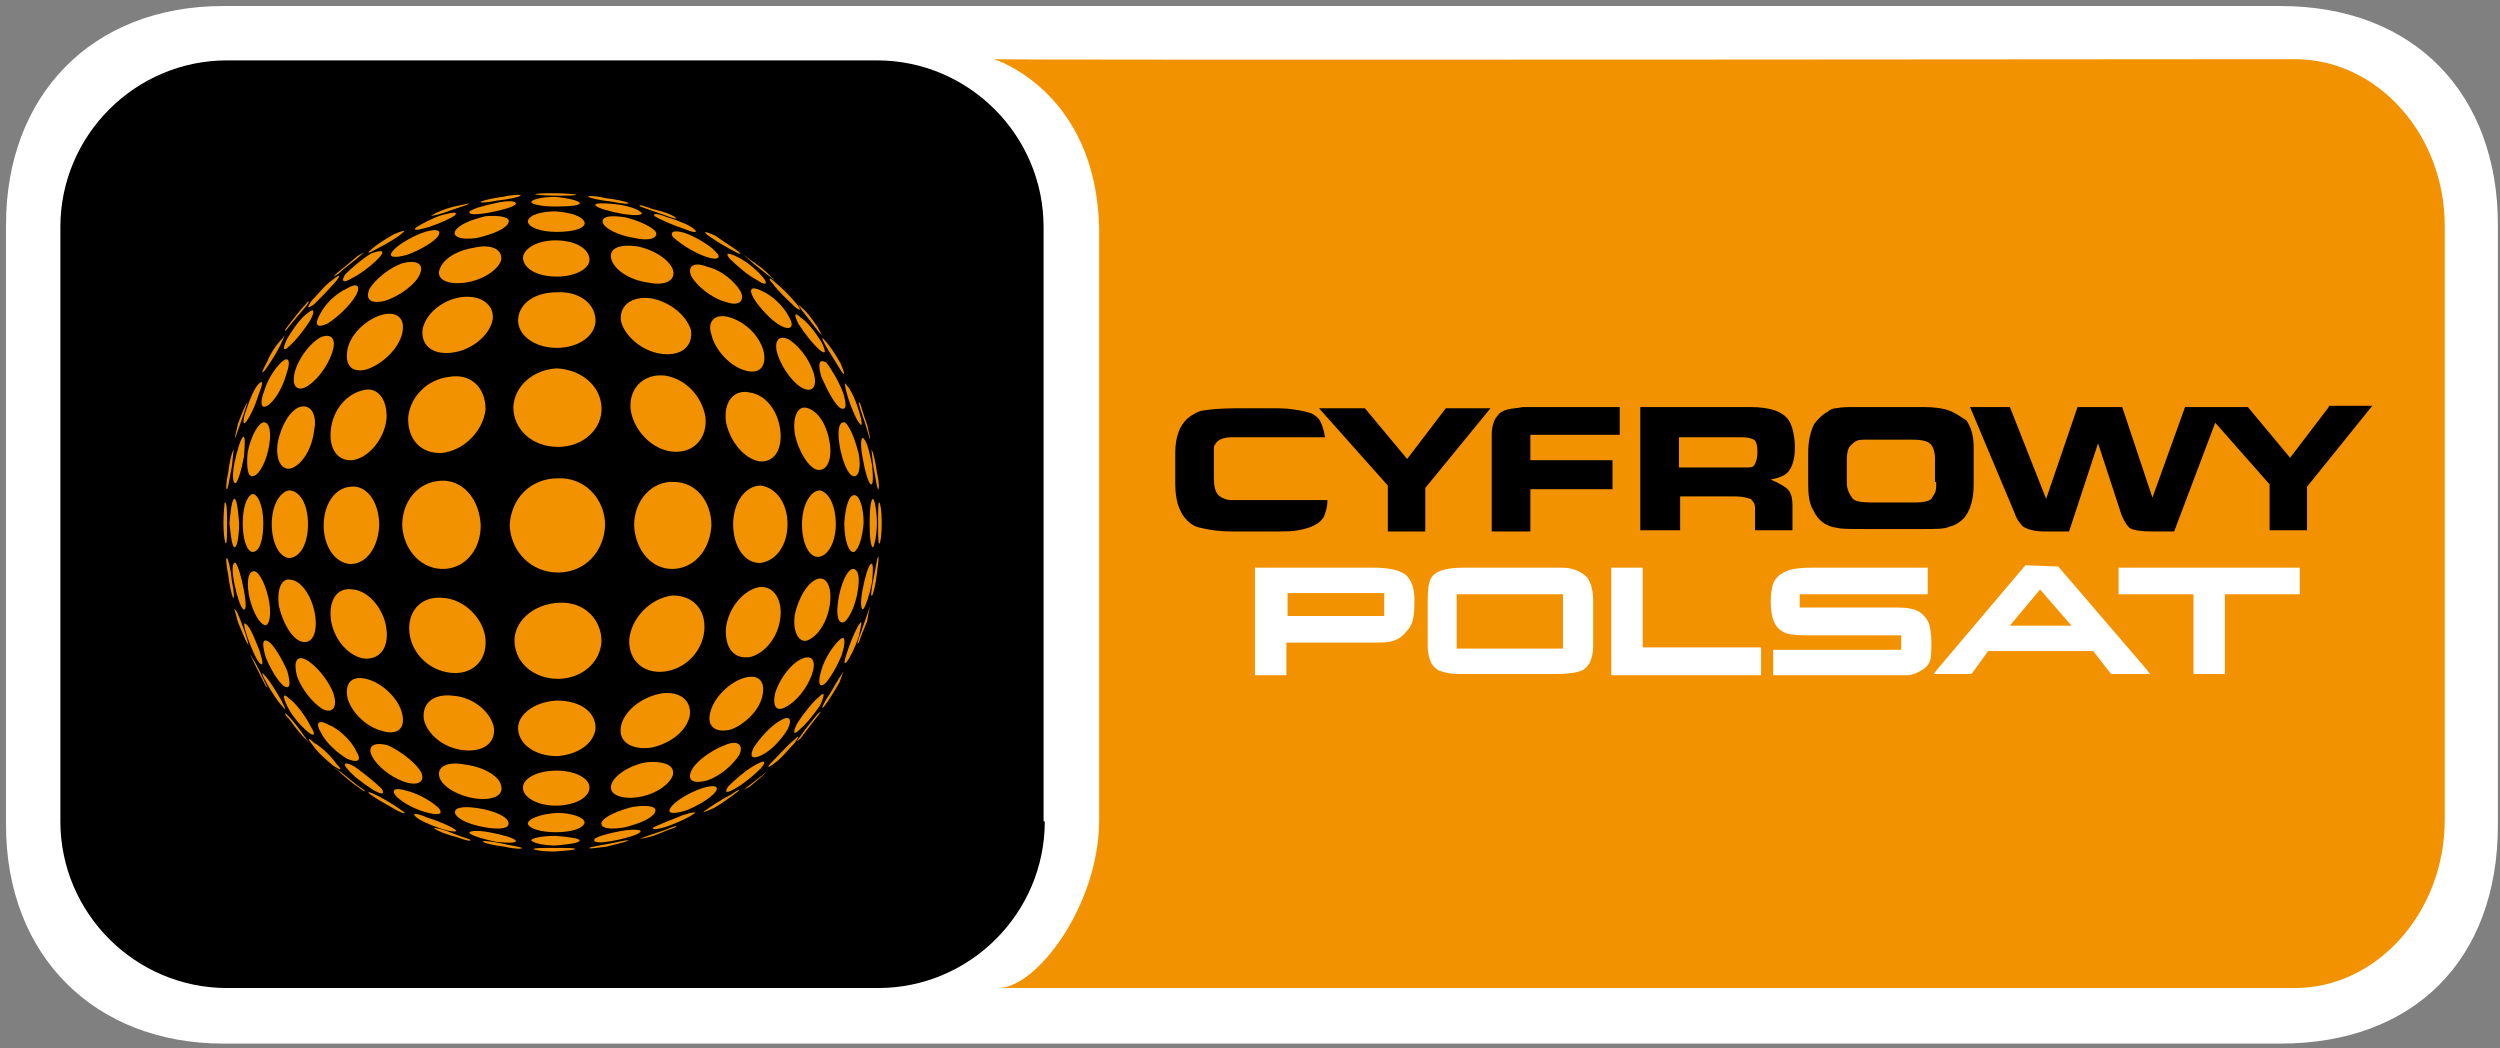 <?xml version="1.0" encoding="UTF-8" standalone="no"?> <!-- Created with Inkscape (http://www.inkscape.org/) --> <svg xmlns:dc="http://purl.org/dc/elements/1.1/" xmlns:cc="http://creativecommons.org/ns#" xmlns:rdf="http://www.w3.org/1999/02/22-rdf-syntax-ns#" xmlns:svg="http://www.w3.org/2000/svg" xmlns="http://www.w3.org/2000/svg" xmlns:sodipodi="http://sodipodi.sourceforge.net/DTD/sodipodi-0.dtd" xmlns:inkscape="http://www.inkscape.org/namespaces/inkscape" width="207.3" height="86.9" viewBox="0 0 54.848 22.992" id="svg1642" inkscape:version="0.92.0 r15299" sodipodi:docname="cyfrowy polsat.svg"><rect x="0" y="0" width="54.848" height="22.992" fill="#808080" stroke="none"/> <defs id="defs1636"></defs>  <g inkscape:label="Layer 1" inkscape:groupmode="layer" id="layer1" transform="translate(42.122,-218.758)"> <g id="g1947" transform="matrix(0.265,0,0,0.265,-41.99,218.89)"> <g id="g1945"> <g id="g1653"> <path id="path1651" d="m 206.3,67.8 c 0,11.2 -7,18.1 -18,18.1 -9.9,0 -160.4,0 -170.3,0 C 7.4,85.9 0,78.7 0,67.8 0,57.8 0,18.1 0,18.1 v 0 C 0,7.5 7,0 18,0 c 10,0 160.4,0 170.3,0 11.2,0 18,7.4 18,18.1 v 0 c 0,0 0,39.7 0,49.7 z" class="st0" inkscape:connector-curvature="0" style="fill:#ffffff"></path> </g> <g id="g1943"> <path id="path1655" d="m 189.5,4.4 c 6.8,0 12.4,6.2 12.4,13.8 v 49.2 c 0,7.6 -5.6,13.9 -12.4,13.9 L 82,81.3 c 3.2,0.2 8.5,-6.8 8.5,-13.9 V 18.3 C 90.2,7 81.8,4.4 81.8,4.4 c 0,0.1 107.7,0 107.7,0 z" class="st1" inkscape:connector-curvature="0" style="fill:#f39200"></path> <g id="g1937"> <path id="path1657" d="m 86,67.5 c 0,7.6 -6.2,13.8 -13.8,13.8 H 18.3 C 10.7,81.3 4.5,75.1 4.5,67.5 V 18.3 C 4.5,10.7 10.7,4.5 18.3,4.5 h 53.8 c 7.6,0 13.8,6.2 13.8,13.8 v 49.2 z" inkscape:connector-curvature="0"></path> <g id="g1935"> <path id="path1659" d="m 38.3,16.4 c -0.2,0.1 -1.2,0.4 -2,0.7 -0.9,0.3 -1.3,0.3 -1,0.2 0.3,-0.2 1,-0.5 1.8,-0.7 0.9,-0.2 1.4,-0.3 1.2,-0.2 z" class="st2" inkscape:connector-curvature="0" style="clip-rule:evenodd;fill:#f39200;fill-rule:evenodd"></path> <path id="path1661" d="m 42.6,15.7 c -0.1,0.1 -0.9,0.3 -1.9,0.4 -1,0.2 -1.5,0.2 -1.4,0.1 0.2,-0.1 1,-0.3 1.8,-0.4 0.9,-0.2 1.6,-0.2 1.5,-0.1 z" class="st2" inkscape:connector-curvature="0" style="clip-rule:evenodd;fill:#f39200;fill-rule:evenodd"></path> <path id="path1663" d="m 47.2,15.6 c 0.1,0.1 -0.7,0.1 -1.7,0.1 -1,0 -1.7,-0.1 -1.7,-0.1 0.1,-0.1 0.7,-0.1 1.7,-0.1 0.9,0 1.6,0.1 1.7,0.1 z" class="st2" inkscape:connector-curvature="0" style="clip-rule:evenodd;fill:#f39200;fill-rule:evenodd"></path> <path id="path1665" d="m 51.5,16.3 c 0.2,0.1 -0.4,0.1 -1.3,-0.1 -1,-0.1 -1.8,-0.3 -2,-0.4 -0.1,-0.1 0.6,-0.1 1.4,0.1 0.9,0.1 1.8,0.3 1.9,0.4 z" class="st2" inkscape:connector-curvature="0" style="clip-rule:evenodd;fill:#f39200;fill-rule:evenodd"></path> <path id="path1667" d="m 55.4,17.5 c 0.3,0.2 -0.1,0.1 -0.9,-0.2 -0.9,-0.3 -1.7,-0.6 -2,-0.7 -0.2,-0.2 0.2,-0.1 1,0.2 0.9,0.2 1.7,0.5 1.9,0.7 z" class="st2" inkscape:connector-curvature="0" style="clip-rule:evenodd;fill:#f39200;fill-rule:evenodd"></path> <path id="path1669" d="m 29.4,20.6 c -0.4,0.4 -1.3,1 -1.8,1.5 -0.6,0.4 -0.6,0.4 -0.2,0 0.4,-0.3 1.1,-0.9 1.7,-1.4 0.5,-0.3 0.7,-0.4 0.3,-0.1 z" class="st2" inkscape:connector-curvature="0" style="clip-rule:evenodd;fill:#f39200;fill-rule:evenodd"></path> <path id="path1671" d="m 32.8,18.8 c -0.3,0.3 -1.3,0.9 -2.1,1.3 -0.7,0.4 -0.9,0.4 -0.5,0.1 0.4,-0.4 1.2,-0.9 1.9,-1.3 0.7,-0.3 1.1,-0.4 0.7,-0.1 z" class="st2" inkscape:connector-curvature="0" style="clip-rule:evenodd;fill:#f39200;fill-rule:evenodd"></path> <path id="path1673" d="m 37.2,17.3 c -0.2,0.2 -1.3,0.7 -2.2,1 -1,0.3 -1.4,0.3 -1,0 0.3,-0.2 1.2,-0.7 2.1,-1 0.8,-0.2 1.3,-0.3 1.1,0 z" class="st2" inkscape:connector-curvature="0" style="clip-rule:evenodd;fill:#f39200;fill-rule:evenodd"></path> <path id="path1675" d="m 42.2,16.4 c -0.1,0.2 -1.1,0.5 -2.2,0.7 -1.1,0.2 -1.8,0.2 -1.6,-0.1 0.2,-0.2 1.2,-0.5 2.2,-0.7 0.9,-0.2 1.7,-0.2 1.6,0.1 z" class="st2" inkscape:connector-curvature="0" style="clip-rule:evenodd;fill:#f39200;fill-rule:evenodd"></path> <path id="path1677" d="m 47.5,16.3 c 0.1,0.2 -0.8,0.3 -2,0.3 -1.2,0 -2.1,-0.2 -2,-0.4 0.1,-0.2 0.9,-0.4 2,-0.4 1,0.1 1.9,0.3 2,0.5 z" class="st2" inkscape:connector-curvature="0" style="clip-rule:evenodd;fill:#f39200;fill-rule:evenodd"></path> <path id="path1679" d="m 52.6,17.1 c 0.2,0.2 -0.4,0.3 -1.6,0.1 -1.1,-0.2 -2.1,-0.5 -2.2,-0.7 -0.1,-0.2 0.6,-0.2 1.6,-0.1 1,0.1 1.9,0.4 2.2,0.7 z" class="st2" inkscape:connector-curvature="0" style="clip-rule:evenodd;fill:#f39200;fill-rule:evenodd"></path> <path id="path1681" d="m 57,18.5 c 0.3,0.3 0,0.3 -1,-0.1 -0.9,-0.3 -2,-0.8 -2.3,-1 -0.2,-0.3 0.3,-0.2 1.1,0.1 1,0.3 1.9,0.7 2.2,1 z" class="st2" inkscape:connector-curvature="0" style="clip-rule:evenodd;fill:#f39200;fill-rule:evenodd"></path> <path id="path1683" d="m 60.6,20.3 c 0.4,0.3 0.2,0.3 -0.5,-0.1 -0.8,-0.4 -1.7,-1 -2.1,-1.3 -0.3,-0.3 0,-0.2 0.7,0.1 0.7,0.5 1.5,1 1.9,1.3 z" class="st2" inkscape:connector-curvature="0" style="clip-rule:evenodd;fill:#f39200;fill-rule:evenodd"></path> <path id="path1685" d="m 63.3,22.4 c 0.4,0.3 0.4,0.4 -0.2,-0.1 -0.5,-0.4 -1.4,-1.1 -1.8,-1.5 -0.4,-0.3 -0.2,-0.2 0.3,0.2 0.6,0.4 1.3,0.9 1.7,1.4 z" class="st2" inkscape:connector-curvature="0" style="clip-rule:evenodd;fill:#f39200;fill-rule:evenodd"></path> <path id="path1687" d="m 24.8,24.9 c -0.5,0.6 -1.2,1.4 -1.5,1.8 -0.3,0.4 -0.3,0.2 0.1,-0.3 0.4,-0.5 1,-1.3 1.4,-1.7 0.3,-0.4 0.4,-0.3 0,0.2 z" class="st2" inkscape:connector-curvature="0" style="clip-rule:evenodd;fill:#f39200;fill-rule:evenodd"></path> <path id="path1689" d="m 27.3,22.8 c -0.5,0.6 -1.3,1.4 -1.8,1.9 -0.6,0.4 -0.6,0.3 -0.2,-0.3 0.5,-0.5 1.1,-1.3 1.7,-1.7 0.6,-0.5 0.8,-0.5 0.3,0.1 z" class="st2" inkscape:connector-curvature="0" style="clip-rule:evenodd;fill:#f39200;fill-rule:evenodd"></path> <path id="path1691" d="m 31,20.7 c -0.4,0.5 -1.5,1.4 -2.3,1.8 -0.8,0.5 -1,0.3 -0.6,-0.3 0.5,-0.5 1.3,-1.2 2.1,-1.7 0.8,-0.3 1.2,-0.3 0.8,0.2 z" class="st2" inkscape:connector-curvature="0" style="clip-rule:evenodd;fill:#f39200;fill-rule:evenodd"></path> <path id="path1693" d="m 35.8,19 c -0.3,0.5 -1.5,1.2 -2.6,1.6 -1.1,0.3 -1.6,0.2 -1.2,-0.3 0.4,-0.5 1.4,-1.1 2.4,-1.5 1.1,-0.4 1.7,-0.3 1.4,0.2 z" class="st2" inkscape:connector-curvature="0" style="clip-rule:evenodd;fill:#f39200;fill-rule:evenodd"></path> <path id="path1695" d="m 41.6,17.9 c -0.1,0.5 -1.3,1 -2.6,1.3 -1.3,0.2 -2.1,-0.1 -1.8,-0.6 0.3,-0.5 1.3,-0.9 2.5,-1.2 1.2,-0.1 2.1,0.1 1.9,0.5 z" class="st2" inkscape:connector-curvature="0" style="clip-rule:evenodd;fill:#f39200;fill-rule:evenodd"></path> <path id="path1697" d="m 47.9,17.9 c 0.1,0.5 -0.9,0.8 -2.3,0.8 -1.4,0 -2.4,-0.4 -2.4,-0.9 0.1,-0.5 1.1,-0.8 2.3,-0.8 1.3,0.1 2.2,0.4 2.4,0.9 z" class="st2" inkscape:connector-curvature="0" style="clip-rule:evenodd;fill:#f39200;fill-rule:evenodd"></path> <path id="path1699" d="m 53.8,18.7 c 0.2,0.5 -0.5,0.8 -1.8,0.5 -1.3,-0.2 -2.5,-0.8 -2.6,-1.3 -0.1,-0.5 0.7,-0.6 1.9,-0.4 1.2,0.3 2.2,0.8 2.5,1.2 z" class="st2" inkscape:connector-curvature="0" style="clip-rule:evenodd;fill:#f39200;fill-rule:evenodd"></path> <path id="path1701" d="m 58.8,20.4 c 0.5,0.5 0,0.7 -1,0.3 -1.1,-0.4 -2.2,-1.2 -2.6,-1.6 -0.3,-0.5 0.3,-0.6 1.3,-0.2 0.9,0.4 1.9,1 2.3,1.5 z" class="st2" inkscape:connector-curvature="0" style="clip-rule:evenodd;fill:#f39200;fill-rule:evenodd"></path> <path id="path1703" d="m 62.7,22.5 c 0.4,0.5 0.2,0.7 -0.5,0.2 -0.8,-0.4 -1.8,-1.3 -2.3,-1.8 -0.4,-0.5 -0.1,-0.5 0.7,-0.1 0.8,0.4 1.6,1.1 2.1,1.7 z" class="st2" inkscape:connector-curvature="0" style="clip-rule:evenodd;fill:#f39200;fill-rule:evenodd"></path> <path id="path1705" d="m 65.4,24.6 c 0.5,0.6 0.4,0.7 -0.1,0.3 -0.5,-0.5 -1.4,-1.3 -1.8,-1.9 -0.5,-0.5 -0.3,-0.6 0.2,-0.1 0.5,0.4 1.2,1.1 1.7,1.7 z" class="st2" inkscape:connector-curvature="0" style="clip-rule:evenodd;fill:#f39200;fill-rule:evenodd"></path> <path id="path1707" d="m 67.2,26.6 c 0.3,0.6 0.5,0.8 0.1,0.4 -0.3,-0.4 -1,-1.3 -1.4,-1.8 -0.4,-0.6 -0.4,-0.6 0,-0.2 0.4,0.3 0.9,1 1.3,1.6 z" class="st2" inkscape:connector-curvature="0" style="clip-rule:evenodd;fill:#f39200;fill-rule:evenodd"></path> <path id="path1709" d="m 22.7,28.1 c -0.4,0.8 -1,1.7 -1.3,2.1 -0.3,0.3 -0.2,0 0.2,-0.7 0.3,-0.8 0.9,-1.6 1.3,-2 0.2,-0.4 0.2,-0.2 -0.2,0.6 z" class="st2" inkscape:connector-curvature="0" style="clip-rule:evenodd;fill:#f39200;fill-rule:evenodd"></path> <path id="path1711" d="m 25.2,26 c -0.5,0.8 -1.3,1.8 -1.8,2.2 -0.5,0.5 -0.5,0.1 -0.1,-0.7 0.5,-0.8 1.1,-1.7 1.7,-2.1 0.5,-0.4 0.6,-0.2 0.2,0.6 z" class="st2" inkscape:connector-curvature="0" style="clip-rule:evenodd;fill:#f39200;fill-rule:evenodd"></path> <path id="path1713" d="m 29,23.9 c -0.5,0.9 -1.6,1.9 -2.4,2.4 -0.9,0.4 -1.1,0.1 -0.6,-0.8 0.4,-0.8 1.3,-1.7 2.2,-2.1 0.8,-0.5 1.2,-0.3 0.8,0.5 z" class="st2" inkscape:connector-curvature="0" style="clip-rule:evenodd;fill:#f39200;fill-rule:evenodd"></path> <path id="path1715" d="M 34.3,22.1 C 34,23 32.6,24 31.4,24.4 c -1.2,0.3 -1.7,-0.1 -1.3,-1 0.5,-0.8 1.6,-1.7 2.7,-2.1 1.1,-0.3 1.8,0 1.5,0.8 z" class="st2" inkscape:connector-curvature="0" style="clip-rule:evenodd;fill:#f39200;fill-rule:evenodd"></path> <path id="path1717" d="m 41,21 c -0.2,0.8 -1.5,1.7 -3,1.9 -1.5,0.2 -2.4,-0.3 -2.1,-1.1 0.3,-0.9 1.5,-1.6 2.9,-1.8 1.3,-0.3 2.3,0.1 2.2,1 z" class="st2" inkscape:connector-curvature="0" style="clip-rule:evenodd;fill:#f39200;fill-rule:evenodd"></path> <path id="path1719" d="m 48.3,20.9 c 0.1,0.8 -1.1,1.5 -2.7,1.5 -1.7,0 -2.8,-0.7 -2.8,-1.6 0.1,-0.8 1.3,-1.4 2.7,-1.4 1.5,0 2.7,0.6 2.8,1.5 z" class="st2" inkscape:connector-curvature="0" style="clip-rule:evenodd;fill:#f39200;fill-rule:evenodd"></path> <path id="path1721" d="m 55.2,21.8 c 0.3,0.9 -0.6,1.4 -2,1.1 -1.6,-0.2 -2.9,-1.1 -3.1,-2 -0.2,-0.9 0.8,-1.2 2.2,-1 1.4,0.3 2.6,1.1 2.9,1.9 z" class="st2" inkscape:connector-curvature="0" style="clip-rule:evenodd;fill:#f39200;fill-rule:evenodd"></path> <path id="path1723" d="m 60.8,23.6 c 0.4,0.8 -0.1,1.3 -1.2,0.9 -1.2,-0.3 -2.5,-1.4 -2.9,-2.2 -0.3,-0.9 0.4,-1.1 1.4,-0.7 1.2,0.3 2.2,1.2 2.7,2 z" class="st2" inkscape:connector-curvature="0" style="clip-rule:evenodd;fill:#f39200;fill-rule:evenodd"></path> <path id="path1725" d="m 64.8,25.7 c 0.5,0.8 0.2,1.2 -0.6,0.8 -0.8,-0.4 -1.8,-1.5 -2.3,-2.3 -0.5,-0.9 -0.1,-1 0.7,-0.6 0.9,0.4 1.8,1.3 2.2,2.1 z" class="st2" inkscape:connector-curvature="0" style="clip-rule:evenodd;fill:#f39200;fill-rule:evenodd"></path> <path id="path1727" d="m 67.5,27.8 c 0.4,0.8 0.4,1.1 -0.1,0.7 -0.5,-0.4 -1.3,-1.4 -1.8,-2.2 -0.4,-0.8 -0.3,-1 0.2,-0.5 0.5,0.3 1.2,1.2 1.7,2 z" class="st2" inkscape:connector-curvature="0" style="clip-rule:evenodd;fill:#f39200;fill-rule:evenodd"></path> <path id="path1729" d="m 69.1,29.6 c 0.3,0.7 0.4,1.1 0.1,0.7 C 69,30 68.4,29 67.9,28.2 c -0.4,-0.7 -0.4,-0.9 -0.1,-0.5 0.4,0.4 0.9,1.2 1.3,1.9 z" class="st2" inkscape:connector-curvature="0" style="clip-rule:evenodd;fill:#f39200;fill-rule:evenodd"></path> <path id="path1731" d="m 19.7,33.7 c -0.3,0.9 -0.6,1.7 -0.7,2 -0.1,0.2 0,-0.3 0.2,-1.1 0.3,-0.8 0.6,-1.6 0.8,-1.8 0.1,-0.4 0,0 -0.3,0.9 z" class="st2" inkscape:connector-curvature="0" style="clip-rule:evenodd;fill:#f39200;fill-rule:evenodd"></path> <path id="path1733" d="m 20.9,32.2 c -0.3,1 -0.8,2 -1.1,2.3 -0.2,0.2 -0.2,-0.3 0.1,-1.1 0.3,-0.9 0.7,-1.8 1,-2.1 0.4,-0.4 0.4,-0.1 0,0.9 z" class="st2" inkscape:connector-curvature="0" style="clip-rule:evenodd;fill:#f39200;fill-rule:evenodd"></path> <path id="path1735" d="m 23.2,30.5 c -0.3,1.1 -1,2.3 -1.6,2.6 -0.5,0.3 -0.6,-0.3 -0.2,-1.3 0.3,-1 1,-2 1.5,-2.4 0.5,-0.4 0.7,0 0.3,1.1 z" class="st2" inkscape:connector-curvature="0" style="clip-rule:evenodd;fill:#f39200;fill-rule:evenodd"></path> <path id="path1737" d="m 27,28.7 c -0.4,1.2 -1.4,2.5 -2.3,2.9 -0.8,0.3 -1.1,-0.4 -0.7,-1.6 0.4,-1.1 1.3,-2.2 2.1,-2.6 0.8,-0.3 1.3,0.1 0.9,1.3 z" class="st2" inkscape:connector-curvature="0" style="clip-rule:evenodd;fill:#f39200;fill-rule:evenodd"></path> <path id="path1739" d="m 32.8,27.1 c -0.3,1.3 -1.7,2.6 -3,3 -1.3,0.3 -1.8,-0.5 -1.5,-1.8 0.3,-1.2 1.5,-2.3 2.7,-2.7 1.3,-0.4 2.1,0.2 1.8,1.5 z" class="st2" inkscape:connector-curvature="0" style="clip-rule:evenodd;fill:#f39200;fill-rule:evenodd"></path> <path id="path1741" d="m 40.3,25.9 c -0.2,1.3 -1.7,2.6 -3.4,2.8 -1.7,0.2 -2.6,-0.7 -2.4,-2 0.3,-1.3 1.7,-2.4 3.2,-2.6 1.6,-0.2 2.7,0.6 2.6,1.8 z" class="st2" inkscape:connector-curvature="0" style="clip-rule:evenodd;fill:#f39200;fill-rule:evenodd"></path> <path id="path1743" d="m 48.8,25.9 c 0.1,1.3 -1.3,2.4 -3.2,2.4 -1.9,0 -3.3,-1.1 -3.2,-2.4 0.1,-1.3 1.4,-2.2 3.2,-2.2 1.7,-0.1 3.1,0.8 3.2,2.2 z" class="st2" inkscape:connector-curvature="0" style="clip-rule:evenodd;fill:#f39200;fill-rule:evenodd"></path> <path id="path1745" d="m 56.7,26.8 c 0.2,1.3 -0.7,2.2 -2.4,2 -1.7,-0.2 -3.2,-1.6 -3.4,-2.8 -0.1,-1.3 1,-2 2.5,-1.8 1.6,0.3 2.9,1.4 3.3,2.6 z" class="st2" inkscape:connector-curvature="0" style="clip-rule:evenodd;fill:#f39200;fill-rule:evenodd"></path> <path id="path1747" d="m 62.7,28.5 c 0.3,1.2 -0.2,2 -1.4,1.7 -1.3,-0.3 -2.6,-1.7 -2.9,-3 -0.4,-1.2 0.4,-1.8 1.6,-1.4 1.2,0.4 2.3,1.4 2.7,2.7 z" class="st2" inkscape:connector-curvature="0" style="clip-rule:evenodd;fill:#f39200;fill-rule:evenodd"></path> <path id="path1749" d="m 66.8,30.2 c 0.4,1.1 0.1,1.8 -0.7,1.5 -0.8,-0.3 -1.8,-1.6 -2.2,-2.8 -0.4,-1.2 0.1,-1.7 0.9,-1.3 0.8,0.5 1.6,1.5 2,2.6 z" class="st2" inkscape:connector-curvature="0" style="clip-rule:evenodd;fill:#f39200;fill-rule:evenodd"></path> <path id="path1751" d="m 69.3,32 c 0.3,1 0.3,1.5 -0.2,1.3 -0.5,-0.3 -1.1,-1.5 -1.6,-2.6 -0.3,-1.1 -0.2,-1.5 0.4,-1.2 0.4,0.5 1,1.5 1.4,2.5 z" class="st2" inkscape:connector-curvature="0" style="clip-rule:evenodd;fill:#f39200;fill-rule:evenodd"></path> <path id="path1753" d="m 70.6,33.5 c 0.3,0.9 0.3,1.4 0.1,1.1 -0.3,-0.3 -0.7,-1.3 -1,-2.2 -0.3,-1 -0.3,-1.4 -0.1,-1 0.3,0.3 0.7,1.1 1,2.1 z" class="st2" inkscape:connector-curvature="0" style="clip-rule:evenodd;fill:#f39200;fill-rule:evenodd"></path> <path id="path1755" d="m 71.3,34.7 c 0.2,0.8 0.3,1.3 0.2,1.1 -0.1,-0.3 -0.3,-1.1 -0.6,-1.9 -0.3,-0.9 -0.4,-1.3 -0.2,-1 0.1,0.2 0.3,1 0.6,1.8 z" class="st2" inkscape:connector-curvature="0" style="clip-rule:evenodd;fill:#f39200;fill-rule:evenodd"></path> <path id="path1757" d="m 18.7,38.1 c -0.2,1 -0.3,1.8 -0.4,1.9 -0.1,0.1 -0.1,-0.5 0.1,-1.4 0.1,-0.9 0.3,-1.6 0.4,-1.8 0.1,-0.3 0,0.3 -0.1,1.3 z" class="st2" inkscape:connector-curvature="0" style="clip-rule:evenodd;fill:#f39200;fill-rule:evenodd"></path> <path id="path1759" d="m 19.7,37.3 c -0.2,1.1 -0.5,2.1 -0.7,2.2 -0.2,0.1 -0.3,-0.6 -0.1,-1.6 0.2,-1 0.5,-2 0.7,-2.2 0.2,-0.2 0.2,0.4 0.1,1.6 z" class="st2" inkscape:connector-curvature="0" style="clip-rule:evenodd;fill:#f39200;fill-rule:evenodd"></path> <path id="path1761" d="M 21.8,36.3 C 21.6,37.6 21,38.8 20.5,38.9 20,39.1 19.9,38.2 20,37 c 0.2,-1.1 0.7,-2.2 1.2,-2.5 0.5,-0.2 0.8,0.5 0.6,1.8 z" class="st2" inkscape:connector-curvature="0" style="clip-rule:evenodd;fill:#f39200;fill-rule:evenodd"></path> <path id="path1763" d="m 25.5,35.2 c -0.2,1.6 -1.1,2.9 -2,3.1 -0.8,0.1 -1.2,-0.9 -1,-2.2 0.3,-1.4 1,-2.6 1.8,-2.9 0.9,-0.3 1.5,0.6 1.2,2 z" class="st2" inkscape:connector-curvature="0" style="clip-rule:evenodd;fill:#f39200;fill-rule:evenodd"></path> <path id="path1765" d="m 31.5,34.2 c -0.2,1.7 -1.5,3.2 -2.8,3.4 -1.3,0.1 -2,-1 -1.8,-2.6 0.2,-1.6 1.3,-2.9 2.7,-3.2 1.1,-0.3 2,0.7 1.9,2.4 z" class="st2" inkscape:connector-curvature="0" style="clip-rule:evenodd;fill:#f39200;fill-rule:evenodd"></path> <path id="path1767" d="m 39.7,33.4 c -0.2,1.8 -1.8,3.4 -3.6,3.6 -1.8,0.1 -2.9,-1.2 -2.8,-3 0.2,-1.7 1.6,-3.1 3.4,-3.3 1.7,-0.3 3,0.8 3,2.7 z" class="st2" inkscape:connector-curvature="0" style="clip-rule:evenodd;fill:#f39200;fill-rule:evenodd"></path> <path id="path1769" d="m 49.3,33.2 c 0.1,1.8 -1.5,3.3 -3.6,3.3 -2.2,0 -3.7,-1.5 -3.7,-3.3 0.1,-1.8 1.7,-3.1 3.6,-3.2 2,0.1 3.6,1.4 3.7,3.2 z" class="st2" inkscape:connector-curvature="0" style="clip-rule:evenodd;fill:#f39200;fill-rule:evenodd"></path> <path id="path1771" d="m 57.9,34 c 0.2,1.7 -0.9,3 -2.6,2.9 -1.8,-0.1 -3.4,-1.8 -3.6,-3.6 -0.1,-1.8 1.2,-2.9 2.9,-2.7 1.7,0.3 3,1.7 3.3,3.4 z" class="st2" inkscape:connector-curvature="0" style="clip-rule:evenodd;fill:#f39200;fill-rule:evenodd"></path> <path id="path1773" d="m 64.1,35.1 c 0.2,1.6 -0.5,2.7 -1.7,2.6 -1.3,-0.2 -2.5,-1.7 -2.8,-3.3 -0.2,-1.7 0.7,-2.7 2,-2.4 1.3,0.2 2.3,1.5 2.5,3.1 z" class="st2" inkscape:connector-curvature="0" style="clip-rule:evenodd;fill:#f39200;fill-rule:evenodd"></path> <path id="path1775" d="m 68.2,36.2 c 0.2,1.3 -0.2,2.3 -1,2.2 -0.7,-0.1 -1.6,-1.5 -1.9,-3 -0.2,-1.5 0.3,-2.4 1.1,-2.1 0.9,0.3 1.6,1.5 1.8,2.9 z" class="st2" inkscape:connector-curvature="0" style="clip-rule:evenodd;fill:#f39200;fill-rule:evenodd"></path> <path id="path1777" d="m 70.6,37.1 c 0.2,1.1 0,2 -0.5,1.8 -0.4,-0.1 -0.9,-1.3 -1.1,-2.6 -0.2,-1.3 0,-2 0.5,-1.8 0.4,0.4 0.8,1.4 1.1,2.6 z" class="st2" inkscape:connector-curvature="0" style="clip-rule:evenodd;fill:#f39200;fill-rule:evenodd"></path> <path id="path1779" d="m 71.7,38 c 0.1,1 0.1,1.7 -0.1,1.6 -0.2,-0.1 -0.5,-1.1 -0.7,-2.3 -0.2,-1.1 -0.1,-1.7 0.1,-1.5 0.3,0.3 0.5,1.2 0.7,2.2 z" class="st2" inkscape:connector-curvature="0" style="clip-rule:evenodd;fill:#f39200;fill-rule:evenodd"></path> <path id="path1781" d="m 72.1,38.6 c 0.2,0.9 0.2,1.4 0.1,1.4 -0.1,-0.1 -0.2,-0.9 -0.4,-1.9 -0.1,-1 -0.2,-1.6 -0.1,-1.3 0.1,0.2 0.3,1 0.4,1.8 z" class="st2" inkscape:connector-curvature="0" style="clip-rule:evenodd;fill:#f39200;fill-rule:evenodd"></path> <path id="path1783" d="m 18.3,42.8 c 0,1 0,1.7 -0.1,1.7 -0.1,-0.1 -0.2,-0.8 -0.2,-1.7 0,-0.9 0.1,-1.6 0.1,-1.7 0.2,0 0.2,0.7 0.2,1.7 z" class="st2" inkscape:connector-curvature="0" style="clip-rule:evenodd;fill:#f39200;fill-rule:evenodd"></path> <path id="path1785" d="m 19.3,42.8 c 0,1.2 -0.2,2.1 -0.4,2 -0.2,-0.1 -0.3,-1 -0.4,-2 0.1,-1.1 0.2,-1.9 0.4,-2 0.2,0 0.3,0.8 0.4,2 z" class="st2" inkscape:connector-curvature="0" style="clip-rule:evenodd;fill:#f39200;fill-rule:evenodd"></path> <path id="path1787" d="m 21.3,42.8 c 0,1.4 -0.3,2.4 -0.9,2.4 -0.5,-0.1 -0.8,-1.1 -0.8,-2.4 0,-1.2 0.3,-2.2 0.8,-2.4 0.5,0 0.9,1.1 0.9,2.4 z" class="st2" inkscape:connector-curvature="0" style="clip-rule:evenodd;fill:#f39200;fill-rule:evenodd"></path> <path id="path1789" d="m 25,42.9 c 0,1.7 -0.7,2.8 -1.6,2.8 -0.8,-0.1 -1.4,-1.3 -1.4,-2.8 0,-1.5 0.6,-2.6 1.4,-2.8 0.9,0 1.6,1.1 1.6,2.8 z" class="st2" inkscape:connector-curvature="0" style="clip-rule:evenodd;fill:#f39200;fill-rule:evenodd"></path> <path id="path1791" d="m 30.9,43 c -0.1,1.9 -1.1,3.2 -2.4,3.2 -1.3,-0.1 -2.2,-1.5 -2.2,-3.2 0,-1.7 0.9,-3.1 2.2,-3.2 1.3,-0.2 2.4,1.2 2.4,3.2 z" class="st2" inkscape:connector-curvature="0" style="clip-rule:evenodd;fill:#f39200;fill-rule:evenodd"></path> <path id="path1793" d="m 39.3,43 c 0,2.2 -1.5,3.7 -3.3,3.6 -1.8,-0.1 -3.1,-1.7 -3.2,-3.6 0,-2 1.3,-3.6 3.2,-3.7 1.8,-0.1 3.2,1.5 3.3,3.7 z" class="st2" inkscape:connector-curvature="0" style="clip-rule:evenodd;fill:#f39200;fill-rule:evenodd"></path> <path id="path1795" d="m 49.6,43 c -0.1,2.2 -1.7,3.9 -3.9,3.9 -2.2,0 -3.9,-1.7 -4,-3.9 0.1,-2.2 1.7,-3.9 4,-3.9 2.2,-0.1 3.9,1.7 3.9,3.9 z" class="st2" inkscape:connector-curvature="0" style="clip-rule:evenodd;fill:#f39200;fill-rule:evenodd"></path> <path id="path1797" d="m 58.4,43 c -0.1,1.9 -1.3,3.5 -3.1,3.6 -1.8,0.1 -3.2,-1.5 -3.3,-3.6 0,-2.1 1.5,-3.7 3.3,-3.6 1.8,0 3.1,1.6 3.1,3.6 z" class="st2" inkscape:connector-curvature="0" style="clip-rule:evenodd;fill:#f39200;fill-rule:evenodd"></path> <path id="path1799" d="m 64.7,42.9 c 0,1.7 -0.9,3 -2.2,3.2 -1.3,0.1 -2.3,-1.3 -2.3,-3.2 0,-1.8 1,-3.2 2.3,-3.2 1.3,0.2 2.2,1.5 2.2,3.2 z" class="st2" inkscape:connector-curvature="0" style="clip-rule:evenodd;fill:#f39200;fill-rule:evenodd"></path> <path id="path1801" d="m 68.7,42.9 c 0,1.4 -0.6,2.6 -1.4,2.7 -0.8,0.1 -1.4,-1.1 -1.4,-2.7 0,-1.6 0.7,-2.8 1.5,-2.8 0.8,0.2 1.3,1.4 1.3,2.8 z" class="st2" inkscape:connector-curvature="0" style="clip-rule:evenodd;fill:#f39200;fill-rule:evenodd"></path> <path id="path1803" d="m 71,42.8 c -0.1,1.2 -0.4,2.2 -0.8,2.4 -0.4,0.1 -0.8,-0.9 -0.8,-2.4 0.1,-1.4 0.4,-2.4 0.9,-2.3 0.4,0.1 0.7,1.1 0.7,2.3 z" class="st2" inkscape:connector-curvature="0" style="clip-rule:evenodd;fill:#f39200;fill-rule:evenodd"></path> <path id="path1805" d="m 72.1,42.8 c 0,1 -0.2,1.8 -0.3,2 -0.2,0.1 -0.3,-0.8 -0.3,-2 0,-1.2 0.1,-2 0.3,-2 0.1,0.1 0.3,1 0.3,2 z" class="st2" inkscape:connector-curvature="0" style="clip-rule:evenodd;fill:#f39200;fill-rule:evenodd"></path> <path id="path1807" d="m 72.5,42.8 c 0,0.9 -0.1,1.7 -0.2,1.7 -0.1,0.1 -0.1,-0.7 -0.1,-1.7 0,-1 0,-1.8 0.1,-1.7 0.1,0.1 0.2,0.8 0.2,1.7 z" class="st2" inkscape:connector-curvature="0" style="clip-rule:evenodd;fill:#f39200;fill-rule:evenodd"></path> <path id="path1809" d="m 18.7,47.6 c 0.2,1 0.2,1.5 0.1,1.4 -0.1,-0.2 -0.3,-1 -0.4,-1.9 -0.2,-0.9 -0.2,-1.5 -0.1,-1.4 0.1,0.1 0.3,0.9 0.4,1.9 z" class="st2" inkscape:connector-curvature="0" style="clip-rule:evenodd;fill:#f39200;fill-rule:evenodd"></path> <path id="path1811" d="m 19.7,48.4 c 0.2,1.1 0.2,1.8 -0.1,1.5 -0.2,-0.2 -0.5,-1.1 -0.7,-2.1 -0.2,-1 -0.2,-1.8 0.1,-1.7 0.2,0.2 0.5,1.2 0.7,2.3 z" class="st2" inkscape:connector-curvature="0" style="clip-rule:evenodd;fill:#f39200;fill-rule:evenodd"></path> <path id="path1813" d="m 21.8,49.4 c 0.2,1.3 -0.1,2.1 -0.5,1.8 -0.5,-0.3 -1,-1.4 -1.2,-2.5 -0.2,-1.2 0,-2 0.5,-1.9 0.4,0.1 1,1.3 1.2,2.6 z" class="st2" inkscape:connector-curvature="0" style="clip-rule:evenodd;fill:#f39200;fill-rule:evenodd"></path> <path id="path1815" d="m 25.6,50.5 c 0.2,1.5 -0.3,2.4 -1.2,2.1 -0.8,-0.3 -1.5,-1.6 -1.8,-2.9 -0.2,-1.4 0.2,-2.4 1,-2.2 0.9,0.1 1.8,1.5 2,3 z" class="st2" inkscape:connector-curvature="0" style="clip-rule:evenodd;fill:#f39200;fill-rule:evenodd"></path> <path id="path1817" d="m 31.5,51.6 c 0.2,1.7 -0.7,2.6 -2,2.4 -1.3,-0.3 -2.4,-1.7 -2.6,-3.2 -0.2,-1.6 0.5,-2.7 1.8,-2.5 1.3,0.1 2.6,1.6 2.8,3.3 z" class="st2" inkscape:connector-curvature="0" style="clip-rule:evenodd;fill:#f39200;fill-rule:evenodd"></path> <path id="path1819" d="m 39.7,52.5 c 0.1,1.8 -1.2,2.9 -2.9,2.7 -1.8,-0.2 -3.2,-1.6 -3.4,-3.3 -0.2,-1.7 0.9,-3.1 2.8,-2.9 1.7,0.1 3.4,1.7 3.5,3.5 z" class="st2" inkscape:connector-curvature="0" style="clip-rule:evenodd;fill:#f39200;fill-rule:evenodd"></path> <path id="path1821" d="m 49.3,52.6 c -0.1,1.8 -1.7,3.1 -3.6,3.1 -2,0 -3.5,-1.3 -3.6,-3 -0.1,-1.7 1.5,-3.2 3.7,-3.3 2.1,-0.1 3.5,1.4 3.5,3.2 z" class="st2" inkscape:connector-curvature="0" style="clip-rule:evenodd;fill:#f39200;fill-rule:evenodd"></path> <path id="path1823" d="m 57.8,51.8 c -0.2,1.7 -1.6,3.1 -3.3,3.3 -1.7,0.2 -3,-0.9 -2.9,-2.7 0.2,-1.8 1.8,-3.4 3.6,-3.6 1.7,0 2.8,1.2 2.6,3 z" class="st2" inkscape:connector-curvature="0" style="clip-rule:evenodd;fill:#f39200;fill-rule:evenodd"></path> <path id="path1825" d="m 64.1,50.7 c -0.2,1.6 -1.3,2.9 -2.5,3.2 -1.3,0.2 -2.1,-0.7 -2,-2.4 0.2,-1.7 1.5,-3.2 2.8,-3.4 1.2,-0.1 1.9,1.1 1.7,2.6 z" class="st2" inkscape:connector-curvature="0" style="clip-rule:evenodd;fill:#f39200;fill-rule:evenodd"></path> <path id="path1827" d="m 68.2,49.6 c -0.2,1.3 -0.9,2.5 -1.8,2.9 -0.7,0.3 -1.3,-0.6 -1.1,-2.1 0.3,-1.4 1.1,-2.8 2,-3 0.7,-0.1 1.1,0.8 0.9,2.2 z" class="st2" inkscape:connector-curvature="0" style="clip-rule:evenodd;fill:#f39200;fill-rule:evenodd"></path> <path id="path1829" d="m 70.5,48.5 c -0.2,1.2 -0.7,2.2 -1.1,2.5 -0.5,0.2 -0.7,-0.5 -0.5,-1.8 0.2,-1.3 0.7,-2.5 1.2,-2.6 0.5,0 0.6,0.8 0.4,1.9 z" class="st2" inkscape:connector-curvature="0" style="clip-rule:evenodd;fill:#f39200;fill-rule:evenodd"></path> <path id="path1831" d="m 71.7,47.7 c -0.2,1 -0.5,1.9 -0.7,2.2 -0.2,0.2 -0.3,-0.4 -0.1,-1.5 0.2,-1.1 0.5,-2.1 0.7,-2.2 0.2,-0.2 0.2,0.5 0.1,1.5 z" class="st2" inkscape:connector-curvature="0" style="clip-rule:evenodd;fill:#f39200;fill-rule:evenodd"></path> <path id="path1833" d="m 72.1,47 c -0.1,0.9 -0.3,1.7 -0.4,1.8 -0.1,0.2 -0.1,-0.4 0.1,-1.3 0.2,-0.9 0.3,-1.8 0.4,-1.9 0.1,-0.1 0,0.5 -0.1,1.4 z" class="st2" inkscape:connector-curvature="0" style="clip-rule:evenodd;fill:#f39200;fill-rule:evenodd"></path> <path id="path1835" d="m 19.8,51.9 c 0.3,0.9 0.3,1.2 0.2,0.9 C 19.8,52.5 19.5,51.7 19.2,51 19,50.2 18.8,49.7 19,50 c 0.2,0.2 0.5,1.1 0.8,1.9 z" class="st2" inkscape:connector-curvature="0" style="clip-rule:evenodd;fill:#f39200;fill-rule:evenodd"></path> <path id="path1837" d="m 21,53.4 c 0.3,1 0.3,1.3 0,1 -0.3,-0.3 -0.7,-1.3 -1,-2.1 -0.3,-0.9 -0.4,-1.4 -0.1,-1.1 0.3,0.2 0.7,1.2 1.1,2.2 z" class="st2" inkscape:connector-curvature="0" style="clip-rule:evenodd;fill:#f39200;fill-rule:evenodd"></path> <path id="path1839" d="m 23.3,55.1 c 0.3,1.1 0.2,1.5 -0.3,1.2 -0.5,-0.4 -1.1,-1.4 -1.5,-2.4 -0.3,-1 -0.3,-1.6 0.2,-1.3 0.4,0.2 1.2,1.5 1.6,2.5 z" class="st2" inkscape:connector-curvature="0" style="clip-rule:evenodd;fill:#f39200;fill-rule:evenodd"></path> <path id="path1841" d="m 27.1,56.9 c 0.4,1.2 -0.1,1.7 -0.9,1.3 -0.8,-0.5 -1.7,-1.6 -2.1,-2.7 -0.3,-1.1 -0.1,-1.8 0.7,-1.4 0.8,0.4 1.9,1.7 2.3,2.8 z" class="st2" inkscape:connector-curvature="0" style="clip-rule:evenodd;fill:#f39200;fill-rule:evenodd"></path> <path id="path1843" d="m 32.8,58.6 c 0.3,1.3 -0.5,1.8 -1.7,1.4 -1.2,-0.3 -2.4,-1.4 -2.8,-2.6 -0.3,-1.2 0.2,-2 1.5,-1.7 1.3,0.3 2.7,1.6 3,2.9 z" class="st2" inkscape:connector-curvature="0" style="clip-rule:evenodd;fill:#f39200;fill-rule:evenodd"></path> <path id="path1845" d="m 40.4,59.8 c 0.1,1.3 -1,2 -2.6,1.8 -1.6,-0.2 -2.9,-1.3 -3.2,-2.5 -0.2,-1.3 0.7,-2.2 2.4,-2 1.7,0.1 3.2,1.4 3.4,2.7 z" class="st2" inkscape:connector-curvature="0" style="clip-rule:evenodd;fill:#f39200;fill-rule:evenodd"></path> <path id="path1847" d="m 48.8,59.9 c -0.2,1.2 -1.5,2.1 -3.2,2.2 -1.7,0 -3.1,-0.9 -3.2,-2.2 -0.1,-1.2 1.3,-2.3 3.2,-2.4 2,0 3.3,1 3.2,2.4 z" class="st2" inkscape:connector-curvature="0" style="clip-rule:evenodd;fill:#f39200;fill-rule:evenodd"></path> <path id="path1849" d="m 56.6,58.8 c -0.3,1.3 -1.7,2.3 -3.2,2.6 -1.5,0.2 -2.7,-0.4 -2.5,-1.7 0.2,-1.3 1.7,-2.5 3.4,-2.8 1.6,-0.2 2.5,0.7 2.3,1.9 z" class="st2" inkscape:connector-curvature="0" style="clip-rule:evenodd;fill:#f39200;fill-rule:evenodd"></path> <path id="path1851" d="m 62.6,57.2 c -0.3,1.2 -1.5,2.3 -2.6,2.7 -1.2,0.3 -2,-0.2 -1.7,-1.4 0.3,-1.3 1.7,-2.6 2.9,-2.9 1.2,-0.3 1.7,0.4 1.4,1.6 z" class="st2" inkscape:connector-curvature="0" style="clip-rule:evenodd;fill:#f39200;fill-rule:evenodd"></path> <path id="path1853" d="m 66.7,55.4 c -0.4,1.1 -1.3,2.2 -2.1,2.6 -0.8,0.5 -1.2,0 -0.9,-1.2 0.4,-1.2 1.4,-2.5 2.3,-2.8 0.8,-0.3 1.1,0.3 0.7,1.4 z" class="st2" inkscape:connector-curvature="0" style="clip-rule:evenodd;fill:#f39200;fill-rule:evenodd"></path> <path id="path1855" d="m 69.2,53.7 c -0.4,1 -1,2 -1.4,2.4 -0.5,0.4 -0.6,-0.1 -0.3,-1.1 0.3,-1.1 1.1,-2.2 1.6,-2.6 0.4,-0.3 0.4,0.3 0.1,1.3 z" class="st2" inkscape:connector-curvature="0" style="clip-rule:evenodd;fill:#f39200;fill-rule:evenodd"></path> <path id="path1857" d="m 70.6,52.2 c -0.3,0.9 -0.7,1.7 -1,2.1 -0.3,0.3 -0.2,-0.1 0.1,-1 0.3,-0.9 0.8,-2 1,-2.2 0.2,-0.3 0.1,0.2 -0.1,1.1 z" class="st2" inkscape:connector-curvature="0" style="clip-rule:evenodd;fill:#f39200;fill-rule:evenodd"></path> <path id="path1859" d="m 71.3,50.9 c -0.3,0.7 -0.6,1.5 -0.7,1.8 -0.2,0.3 -0.1,-0.1 0.2,-0.9 0.3,-0.9 0.6,-1.7 0.7,-2 0.1,-0.2 -0.1,0.3 -0.2,1.1 z" class="st2" inkscape:connector-curvature="0" style="clip-rule:evenodd;fill:#f39200;fill-rule:evenodd"></path> <path id="path1861" d="m 21.3,55.7 c 0.3,0.7 0.5,0.9 0.2,0.6 -0.2,-0.4 -0.6,-1.2 -0.9,-1.8 -0.3,-0.7 -0.5,-1 -0.3,-0.7 0.2,0.3 0.7,1.2 1,1.9 z" class="st2" inkscape:connector-curvature="0" style="clip-rule:evenodd;fill:#f39200;fill-rule:evenodd"></path> <path id="path1863" d="m 22.8,57.5 c 0.4,0.8 0.4,0.9 0.1,0.5 -0.4,-0.4 -0.9,-1.2 -1.3,-1.9 -0.4,-0.7 -0.5,-1.1 -0.2,-0.7 0.4,0.4 1,1.4 1.4,2.1 z" class="st2" inkscape:connector-curvature="0" style="clip-rule:evenodd;fill:#f39200;fill-rule:evenodd"></path> <path id="path1865" d="m 25.2,59.6 c 0.5,0.8 0.3,0.9 -0.2,0.5 -0.6,-0.5 -1.3,-1.3 -1.7,-2.1 -0.4,-0.8 -0.4,-1.2 0.1,-0.7 0.6,0.4 1.4,1.5 1.8,2.3 z" class="st2" inkscape:connector-curvature="0" style="clip-rule:evenodd;fill:#f39200;fill-rule:evenodd"></path> <path id="path1867" d="m 29,61.7 c 0.5,0.8 0.1,1 -0.8,0.6 -0.8,-0.5 -1.7,-1.3 -2.1,-2.1 -0.5,-0.8 -0.3,-1.2 0.6,-0.7 0.8,0.3 1.9,1.3 2.3,2.2 z" class="st2" inkscape:connector-curvature="0" style="clip-rule:evenodd;fill:#f39200;fill-rule:evenodd"></path> <path id="path1869" d="m 34.4,63.5 c 0.3,0.8 -0.4,1.1 -1.5,0.7 -1.1,-0.4 -2.2,-1.3 -2.6,-2.1 -0.4,-0.8 0.1,-1.2 1.3,-0.9 1.1,0.5 2.4,1.5 2.8,2.3 z" class="st2" inkscape:connector-curvature="0" style="clip-rule:evenodd;fill:#f39200;fill-rule:evenodd"></path> <path id="path1871" d="m 41,64.6 c 0.2,0.8 -0.8,1.2 -2.2,1 -1.3,-0.2 -2.6,-0.9 -2.9,-1.7 -0.3,-0.9 0.6,-1.4 2.1,-1.1 1.6,0.2 2.9,1 3,1.8 z" class="st2" inkscape:connector-curvature="0" style="clip-rule:evenodd;fill:#f39200;fill-rule:evenodd"></path> <path id="path1873" d="m 48.3,64.8 c -0.1,0.8 -1.3,1.4 -2.8,1.4 -1.4,0 -2.6,-0.6 -2.7,-1.4 -0.1,-0.8 1.1,-1.5 2.8,-1.5 1.6,0 2.8,0.7 2.7,1.5 z" class="st2" inkscape:connector-curvature="0" style="clip-rule:evenodd;fill:#f39200;fill-rule:evenodd"></path> <path id="path1875" d="m 55.2,63.7 c -0.3,0.8 -1.5,1.6 -2.9,1.8 -1.3,0.2 -2.4,-0.2 -2.2,-1 0.2,-0.8 1.6,-1.7 3,-1.9 1.5,-0.1 2.3,0.3 2.1,1.1 z" class="st2" inkscape:connector-curvature="0" style="clip-rule:evenodd;fill:#f39200;fill-rule:evenodd"></path> <path id="path1877" d="m 60.7,62 c -0.5,0.8 -1.5,1.7 -2.6,2.1 -1.1,0.3 -1.7,0.1 -1.4,-0.7 0.3,-0.8 1.7,-1.8 2.8,-2.2 1.1,-0.5 1.6,0 1.2,0.8 z" class="st2" inkscape:connector-curvature="0" style="clip-rule:evenodd;fill:#f39200;fill-rule:evenodd"></path> <path id="path1879" d="m 64.7,59.9 c -0.5,0.8 -1.3,1.7 -2.1,2.1 -0.8,0.4 -1.1,0.2 -0.7,-0.6 0.5,-0.8 1.5,-1.9 2.3,-2.3 0.7,-0.4 0.9,0 0.5,0.8 z" class="st2" inkscape:connector-curvature="0" style="clip-rule:evenodd;fill:#f39200;fill-rule:evenodd"></path> <path id="path1881" d="m 67.4,57.9 c -0.5,0.7 -1.1,1.5 -1.7,2 -0.5,0.5 -0.6,0.3 -0.2,-0.5 0.5,-0.8 1.3,-1.8 1.8,-2.2 0.5,-0.5 0.5,-0.2 0.1,0.7 z" class="st2" inkscape:connector-curvature="0" style="clip-rule:evenodd;fill:#f39200;fill-rule:evenodd"></path> <path id="path1883" d="m 69,56 c -0.4,0.7 -0.9,1.5 -1.2,1.9 -0.3,0.4 -0.3,0.2 0.1,-0.5 0.5,-0.7 1,-1.7 1.3,-2.1 0.2,-0.4 0.1,-0.1 -0.2,0.7 z" class="st2" inkscape:connector-curvature="0" style="clip-rule:evenodd;fill:#f39200;fill-rule:evenodd"></path> <path id="path1885" d="m 24.8,60.6 c 0.4,0.6 0.4,0.6 0.1,0.2 -0.4,-0.4 -1,-1.1 -1.4,-1.7 -0.5,-0.5 -0.5,-0.7 -0.2,-0.4 0.5,0.5 1.1,1.3 1.5,1.9 z" class="st2" inkscape:connector-curvature="0" style="clip-rule:evenodd;fill:#f39200;fill-rule:evenodd"></path> <path id="path1887" d="m 27.4,62.8 c 0.5,0.5 0.3,0.5 -0.3,0.1 -0.6,-0.5 -1.3,-1.1 -1.7,-1.7 -0.5,-0.6 -0.4,-0.7 0.1,-0.2 0.6,0.3 1.5,1.2 1.9,1.8 z" class="st2" inkscape:connector-curvature="0" style="clip-rule:evenodd;fill:#f39200;fill-rule:evenodd"></path> <path id="path1889" d="m 31.1,64.8 c 0.3,0.5 0,0.5 -0.7,0.1 -0.8,-0.5 -1.7,-1.2 -2.1,-1.7 -0.5,-0.5 -0.2,-0.7 0.6,-0.2 0.7,0.5 1.7,1.3 2.2,1.8 z" class="st2" inkscape:connector-curvature="0" style="clip-rule:evenodd;fill:#f39200;fill-rule:evenodd"></path> <path id="path1891" d="m 35.9,66.5 c 0.3,0.5 -0.3,0.5 -1.3,0.2 -1,-0.3 -2,-0.9 -2.4,-1.4 -0.3,-0.5 0.1,-0.6 1.1,-0.3 1.1,0.3 2.3,1.1 2.6,1.5 z" class="st2" inkscape:connector-curvature="0" style="clip-rule:evenodd;fill:#f39200;fill-rule:evenodd"></path> <path id="path1893" d="m 41.6,67.6 c 0.1,0.5 -0.7,0.6 -1.9,0.4 -1.2,-0.2 -2.2,-0.6 -2.5,-1.1 -0.2,-0.5 0.5,-0.7 1.8,-0.5 1.4,0.2 2.5,0.7 2.6,1.2 z" class="st2" inkscape:connector-curvature="0" style="clip-rule:evenodd;fill:#f39200;fill-rule:evenodd"></path> <path id="path1895" d="m 47.9,67.6 c -0.1,0.5 -1.1,0.8 -2.4,0.8 -1.2,0 -2.2,-0.3 -2.3,-0.7 0,-0.4 1,-0.8 2.4,-0.9 1.3,0 2.3,0.4 2.3,0.8 z" class="st2" inkscape:connector-curvature="0" style="clip-rule:evenodd;fill:#f39200;fill-rule:evenodd"></path> <path id="path1897" d="m 53.7,66.8 c -0.3,0.5 -1.3,0.9 -2.5,1.2 -1.2,0.2 -2,0.1 -1.9,-0.4 0.2,-0.5 1.4,-1 2.6,-1.3 1.4,-0.2 2.1,0 1.8,0.5 z" class="st2" inkscape:connector-curvature="0" style="clip-rule:evenodd;fill:#f39200;fill-rule:evenodd"></path> <path id="path1899" d="m 58.7,65.1 c -0.4,0.5 -1.4,1.1 -2.4,1.5 -1,0.3 -1.6,0.3 -1.3,-0.2 0.3,-0.5 1.4,-1.2 2.5,-1.6 1.2,-0.4 1.6,-0.2 1.2,0.3 z" class="st2" inkscape:connector-curvature="0" style="clip-rule:evenodd;fill:#f39200;fill-rule:evenodd"></path> <path id="path1901" d="m 62.5,63.1 c -0.5,0.5 -1.3,1.2 -2,1.6 -0.8,0.5 -1.1,0.5 -0.7,-0.1 0.5,-0.5 1.5,-1.4 2.3,-1.8 0.7,-0.4 0.9,-0.3 0.4,0.3 z" class="st2" inkscape:connector-curvature="0" style="clip-rule:evenodd;fill:#f39200;fill-rule:evenodd"></path> <path id="path1903" d="m 65.3,61 c -0.5,0.5 -1.1,1.3 -1.7,1.7 -0.5,0.4 -0.7,0.4 -0.2,-0.1 0.5,-0.5 1.3,-1.4 1.8,-1.8 0.5,-0.5 0.5,-0.4 0.1,0.2 z" class="st2" inkscape:connector-curvature="0" style="clip-rule:evenodd;fill:#f39200;fill-rule:evenodd"></path> <path id="path1905" d="m 67.1,58.9 c -0.4,0.5 -1,1.3 -1.3,1.7 -0.4,0.4 -0.4,0.3 0,-0.2 0.4,-0.6 1.1,-1.4 1.4,-1.8 0.4,-0.3 0.3,-0.2 -0.1,0.3 z" class="st2" inkscape:connector-curvature="0" style="clip-rule:evenodd;fill:#f39200;fill-rule:evenodd"></path> <path id="path1907" d="m 29.5,64.8 c 0.4,0.3 0.2,0.3 -0.3,-0.1 -0.6,-0.4 -1.3,-1 -1.7,-1.4 -0.5,-0.3 -0.4,-0.3 0.2,0.1 0.5,0.4 1.3,1.1 1.8,1.4 z" class="st2" inkscape:connector-curvature="0" style="clip-rule:evenodd;fill:#f39200;fill-rule:evenodd"></path> <path id="path1909" d="m 32.9,66.7 c 0.3,0.2 0,0.2 -0.7,-0.2 -0.7,-0.4 -1.6,-0.9 -2,-1.2 -0.4,-0.3 -0.2,-0.3 0.6,0.1 0.8,0.4 1.7,1 2.1,1.3 z" class="st2" inkscape:connector-curvature="0" style="clip-rule:evenodd;fill:#f39200;fill-rule:evenodd"></path> <path id="path1911" d="m 37.2,68.2 c 0.3,0.2 -0.3,0.2 -1.2,-0.1 -0.9,-0.3 -1.8,-0.7 -2.1,-1 -0.3,-0.3 0.1,-0.3 1,0.1 1,0.3 2.1,0.8 2.3,1 z" class="st2" inkscape:connector-curvature="0" style="clip-rule:evenodd;fill:#f39200;fill-rule:evenodd"></path> <path id="path1913" d="m 42.2,69.1 c 0.1,0.2 -0.6,0.2 -1.6,0.1 -1,-0.2 -2,-0.5 -2.2,-0.7 -0.2,-0.2 0.5,-0.3 1.6,-0.1 1.1,0.2 2.1,0.5 2.2,0.7 z" class="st2" inkscape:connector-curvature="0" style="clip-rule:evenodd;fill:#f39200;fill-rule:evenodd"></path> <path id="path1915" d="m 47.5,69.1 c -0.1,0.2 -0.9,0.3 -2,0.4 -1,0 -1.8,-0.2 -2,-0.4 -0.1,-0.2 0.9,-0.4 2,-0.4 1.1,0.1 2,0.2 2,0.4 z" class="st2" inkscape:connector-curvature="0" style="clip-rule:evenodd;fill:#f39200;fill-rule:evenodd"></path> <path id="path1917" d="m 52.5,68.4 c -0.2,0.2 -1.1,0.5 -2.2,0.7 -1,0.2 -1.7,0.2 -1.6,-0.1 0.1,-0.2 1.1,-0.5 2.2,-0.7 1.2,-0.2 1.8,-0.1 1.6,0.1 z" class="st2" inkscape:connector-curvature="0" style="clip-rule:evenodd;fill:#f39200;fill-rule:evenodd"></path> <path id="path1919" d="m 56.9,66.9 c -0.4,0.3 -1.3,0.7 -2.1,1 -0.9,0.3 -1.4,0.3 -1.2,0.1 0.4,-0.2 1.4,-0.6 2.4,-1 0.9,-0.3 1.3,-0.3 0.9,-0.1 z" class="st2" inkscape:connector-curvature="0" style="clip-rule:evenodd;fill:#f39200;fill-rule:evenodd"></path> <path id="path1921" d="m 60.5,65.1 c -0.4,0.3 -1.2,0.9 -1.9,1.3 -0.7,0.3 -1.1,0.5 -0.7,0.2 0.4,-0.3 1.3,-0.9 2.1,-1.3 0.7,-0.5 0.9,-0.5 0.5,-0.2 z" class="st2" inkscape:connector-curvature="0" style="clip-rule:evenodd;fill:#f39200;fill-rule:evenodd"></path> <path id="path1923" d="m 63.2,63.2 c -0.4,0.4 -1.1,1 -1.6,1.4 -0.6,0.3 -0.7,0.5 -0.3,0.1 0.4,-0.3 1.3,-1 1.8,-1.4 0.5,-0.5 0.6,-0.5 0.1,-0.1 z" class="st2" inkscape:connector-curvature="0" style="clip-rule:evenodd;fill:#f39200;fill-rule:evenodd"></path> <path id="path1925" d="m 38.4,69 c 0.2,0.2 -0.3,0.1 -1.1,-0.2 -0.8,-0.2 -1.6,-0.5 -1.8,-0.7 -0.3,-0.1 0.1,-0.1 1,0.2 0.7,0.3 1.6,0.6 1.9,0.7 z" class="st2" inkscape:connector-curvature="0" style="clip-rule:evenodd;fill:#f39200;fill-rule:evenodd"></path> <path id="path1927" d="m 42.7,69.7 c 0.1,0.1 -0.6,0.1 -1.4,-0.1 -0.9,-0.1 -1.7,-0.3 -1.8,-0.4 -0.2,-0.1 0.4,-0.1 1.4,0.1 0.8,0.2 1.7,0.3 1.8,0.4 z" class="st2" inkscape:connector-curvature="0" style="clip-rule:evenodd;fill:#f39200;fill-rule:evenodd"></path> <path id="path1929" d="m 47.1,69.8 c -0.1,0.1 -0.7,0.1 -1.7,0.2 -0.9,0 -1.6,-0.1 -1.7,-0.2 -0.1,-0.1 0.7,-0.1 1.7,-0.1 1.1,0 1.8,0 1.7,0.1 z" class="st2" inkscape:connector-curvature="0" style="clip-rule:evenodd;fill:#f39200;fill-rule:evenodd"></path> <path id="path1931" d="m 51.5,69.1 c -0.2,0.1 -1,0.3 -1.8,0.5 -0.9,0.1 -1.5,0.2 -1.4,0.1 0.1,-0.1 0.9,-0.2 1.9,-0.4 0.9,-0.2 1.5,-0.3 1.3,-0.2 z" class="st2" inkscape:connector-curvature="0" style="clip-rule:evenodd;fill:#f39200;fill-rule:evenodd"></path> <path id="path1933" d="m 55.4,68 c -0.3,0.1 -1.1,0.4 -1.8,0.7 -0.7,0.2 -1.3,0.3 -1,0.2 0.2,-0.1 1.1,-0.4 2,-0.7 0.7,-0.3 1.1,-0.4 0.8,-0.2 z" class="st2" inkscape:connector-curvature="0" style="clip-rule:evenodd;fill:#f39200;fill-rule:evenodd"></path> </g> </g> <path id="path1939" d="M 100.5,40.6 C 100.1,40.3 100,39.8 100,39 v -1.5 c 0,-0.4 0,-0.7 0,-0.9 0,-0.1 0,-0.2 0.1,-0.3 0.2,-0.4 0.7,-0.6 1.4,-0.6 h 7.7 c -0.1,-0.7 -0.3,-1.2 -0.5,-1.5 -0.2,-0.2 -0.4,-0.4 -0.7,-0.5 -0.3,-0.1 -0.7,-0.2 -1.4,-0.3 -0.6,-0.1 -1.3,-0.1 -2.1,-0.1 h -2.6 c -1.3,0 -2.3,0.1 -2.9,0.2 -0.4,0.1 -0.7,0.3 -1,0.5 -0.8,0.6 -1.2,1.6 -1.2,3 v 2.6 c 0,0.7 0.1,1.2 0.2,1.6 0.2,0.6 0.4,1 0.8,1.4 0.3,0.3 0.6,0.5 1.1,0.6 0.8,0.2 1.7,0.3 2.5,0.3 h 4 c 0.5,0 1.1,0 1.6,-0.1 0.5,-0.1 0.9,-0.2 1.3,-0.4 0.4,-0.2 0.6,-0.4 0.8,-0.7 0.1,-0.3 0.3,-0.7 0.3,-1.4 h -8 c -0.3,0 -0.6,-0.1 -0.9,-0.3 z m 15.5,-3.1 -3.5,-4.2 h -3.8 l 5.7,6.4 v 3.8 h 3.1 v -3.6 l 5.4,-6.6 h -3.7 z m 8.3,-4.1 c -0.3,0.1 -0.6,0.2 -0.8,0.5 -0.3,0.3 -0.5,0.9 -0.5,1.6 v 8 h 3.2 V 40 h 6.8 v -2.4 h -6.8 v -2.1 h 7.4 v -2.3 h -8 c -0.5,0.1 -0.9,0.1 -1.3,0.2 z m 23.8,3.2 c 0,-1 -0.2,-1.8 -0.5,-2.3 -0.3,-0.4 -0.7,-0.7 -1.4,-0.9 -0.4,-0.1 -1,-0.2 -1.8,-0.2 h -9.1 v 10.2 h 3.3 v -2.8 h 4.6 c 0.5,0 0.9,0.1 1.2,0.2 0.1,0 0.1,0.1 0.2,0.2 0.2,0.2 0.2,0.4 0.2,0.7 v 1.7 h 3.1 v -2.1 c 0,-0.5 -0.1,-1 -0.4,-1.3 -0.2,-0.2 -0.7,-0.5 -1.4,-0.8 0.6,-0.1 1.1,-0.3 1.3,-0.5 0.4,-0.3 0.7,-1.1 0.7,-2.1 z m -3.3,1.3 c -0.1,0.2 -0.2,0.3 -0.5,0.3 -0.1,0 -0.3,0 -0.8,0 h -5 v -2.5 h 5.2 c 0.5,0 0.8,0.1 1,0.2 0.2,0.1 0.3,0.5 0.3,1 0,0.5 -0.1,0.8 -0.2,1 z m 15.8,-4.5 c -0.4,-0.1 -1,-0.2 -1.9,-0.2 h -5.5 c -0.7,0 -1.2,0 -1.7,0.1 -0.2,0 -0.5,0.1 -0.7,0.3 -0.4,0.2 -0.8,0.6 -1.1,1 -0.3,0.6 -0.5,1.4 -0.5,2.4 v 2.6 c 0,0.9 0.1,1.6 0.4,2.1 0.4,0.9 1.1,1.4 2,1.5 0.3,0.1 1.1,0.1 2.3,0.1 h 4.8 c 1.1,0 1.8,0 2.2,-0.2 0.5,-0.1 0.9,-0.4 1.2,-0.7 0.5,-0.6 0.8,-1.5 0.8,-2.8 v -3.1 c 0,-0.9 -0.2,-1.6 -0.6,-2.2 -0.5,-0.3 -1,-0.7 -1.7,-0.9 z m -0.8,6 c 0,0.4 0,0.7 -0.1,0.9 -0.1,0.2 -0.2,0.3 -0.3,0.5 -0.2,0.2 -0.7,0.3 -1.3,0.3 h -3.7 c -0.8,0 -1.3,-0.1 -1.5,-0.3 -0.3,-0.4 -0.5,-0.8 -0.5,-1.3 v -2 c 0,-0.5 0.1,-0.9 0.3,-1.1 0.2,-0.2 0.3,-0.3 0.5,-0.4 0.2,-0.1 0.5,-0.1 0.9,-0.1 h 3.8 c 0.6,0 1,0.1 1.2,0.2 0.4,0.2 0.6,0.7 0.6,1.4 v 1.9 z m 32.5,-6.2 -3.2,4.2 -3.5,-4.2 h -3.8 v 0 h -1.4 l -2.7,7.5 -2.5,-7.5 h -3.7 l -2.6,7.6 -3,-7.6 h -3.3 l 3.7,8.8 c 0.2,0.6 0.5,0.9 0.7,1.1 0.3,0.2 0.9,0.4 1.7,0.4 h 2.1 l 2.4,-7.3 1.8,5.5 c 0.2,0.7 0.5,1.2 0.8,1.5 0.3,0.2 0.9,0.3 1.8,0.3 h 1.9 l 3.4,-9 4.5,5.1 v 3.8 h 3.1 v -3.6 l 5.4,-6.7 h -3.6 z" inkscape:connector-curvature="0"></path> <path id="path1941" d="m 113.2,46.5 h -9.8 v 8.9 h 2.6 v -2.7 h 7.6 c 0.9,0 1.3,-0.1 1.8,-0.4 0.3,-0.2 0.6,-0.6 0.7,-0.7 0.4,-0.5 0.5,-1.2 0.5,-2.3 0,-0.9 -0.1,-1.5 -0.6,-2.1 -0.4,-0.4 -1.2,-0.7 -2.8,-0.7 z m 0.9,4 h -8 v -1.9 h 8 z m 14.7,-4 h -8.1 c -1.3,0 -2.2,0.2 -2.6,0.7 -0.3,0.3 -0.4,1 -0.4,2 V 53 c 0,0.5 0.1,1 0.3,1.4 0.2,0.3 0.4,0.5 0.6,0.6 0.5,0.2 1,0.3 1.7,0.3 h 8.1 c 0.9,0 1.6,-0.1 2.1,-0.3 0.2,-0.1 0.4,-0.3 0.6,-0.6 0.2,-0.4 0.3,-0.9 0.3,-1.4 v -3.8 c 0,-0.8 -0.2,-1.5 -0.5,-1.9 -0.5,-0.5 -1.2,-0.8 -2.1,-0.8 z m 0.1,6.7 h -8.8 v -4.5 h 8.8 z m 6.6,-6.7 h -2.6 v 8.9 h 12.4 v -2.3 h -9.8 z m 23.3,4 c -0.4,-0.5 -1.1,-0.7 -2.2,-0.7 h -8.1 v -1.1 h 10.6 v -2.2 h -9.5 c -1.2,0 -2,0.1 -2.6,0.5 -0.2,0.1 -0.4,0.3 -0.6,0.6 -0.2,0.4 -0.3,1 -0.3,1.7 0,1.3 0.3,2.1 1,2.5 0.3,0.2 1,0.3 1.9,0.3 h 7.9 v 1.2 h -10.6 v 2.1 h 9.6 c 0.7,0 1.2,0 1.5,0 0.3,0 0.6,-0.1 0.8,-0.2 0.4,-0.2 0.8,-0.4 1,-0.8 0.2,-0.3 0.2,-0.9 0.2,-1.8 0,-0.6 -0.1,-1.1 -0.2,-1.5 -0.1,-0.2 -0.2,-0.4 -0.4,-0.6 z m 11.1,-4.1 v 0 l -2.7,-0.1 -0.1,0.1 -7.2,8.5 -0.3,0.4 h 3.1 l 0.1,-0.1 1.3,-1.8 h 8.7 l 1.4,1.8 0.1,0.1 h 3.2 l -0.3,-0.4 z m -4,4.9 2.5,-3 2.6,3 z m 9,-4.8 v 2.2 h 6.2 v 6.6 h 2.6 v -6.6 h 6.2 v -2.2 z" class="st0" inkscape:connector-curvature="0" style="fill:#ffffff"></path> </g> </g> </g> </g> <style id="style1644" type="text/css"> .Arched_x0020_Green{fill:url(#SVGID_1_);stroke:#FFFFFF;stroke-width:0.25;stroke-miterlimit:1;} .st0{fill:#FFFFFF;} .st1{fill:#F39200;} .st2{fill-rule:evenodd;clip-rule:evenodd;fill:#F39200;} </style> </svg> 